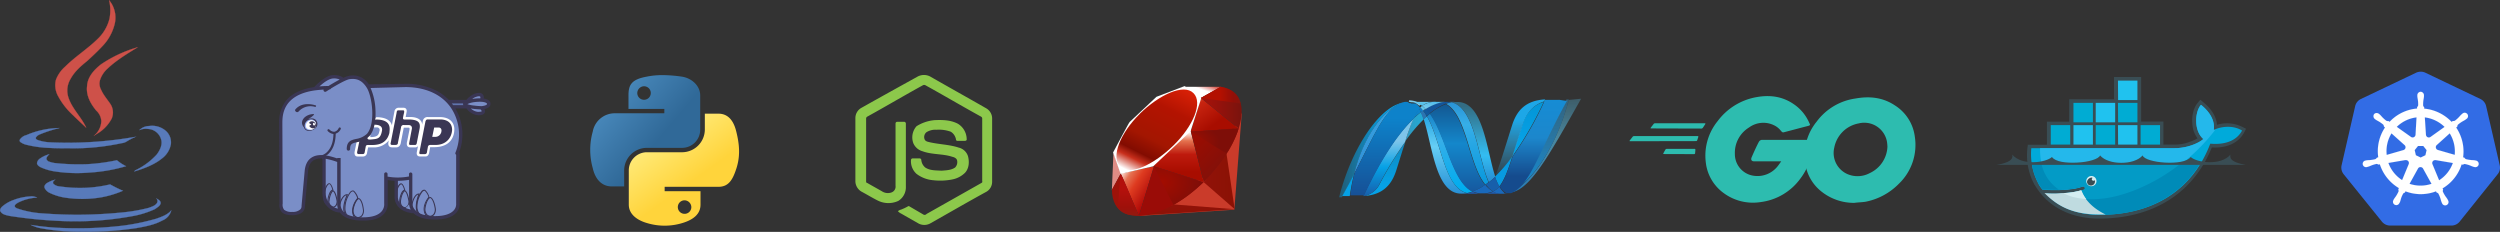 <svg id="Слой_1" data-name="Слой 1" xmlns="http://www.w3.org/2000/svg" xmlns:xlink="http://www.w3.org/1999/xlink" viewBox="0 0 976.11 90.54"><rect x="0" y="0" width="976.11" height="90.54" fill="#333333" stroke="none"/><defs><linearGradient id="Безымянный_градиент" x1="1293.77" y1="2967.97" x2="1330.5" y2="2999.58" gradientTransform="translate(-900.43 -2585.15) scale(0.87 0.88)" gradientUnits="userSpaceOnUse"><stop offset="0" stop-color="#5a9fd4"/><stop offset="1" stop-color="#306998"/></linearGradient><linearGradient id="Безымянный_градиент_2" x1="1344.81" y1="3018.66" x2="1331.69" y2="3000.1" gradientTransform="translate(-900.43 -2585.15) scale(0.87 0.88)" gradientUnits="userSpaceOnUse"><stop offset="0" stop-color="#ffd43b"/><stop offset="1" stop-color="#ffe873"/></linearGradient><linearGradient id="Безымянный_градиент_3" x1="-958.19" y1="354.55" x2="-958.19" y2="354.55" gradientTransform="translate(2947088.39 -1089418.67) scale(3075.2 3072.9)" gradientUnits="userSpaceOnUse"><stop offset="0" stop-color="#fb7655"/><stop offset="0.41" stop-color="#e42b1e"/><stop offset="0.99" stop-color="#900"/><stop offset="1" stop-color="#900"/></linearGradient><linearGradient id="Безымянный_градиент_4" x1="-959.22" y1="354.26" x2="-959.24" y2="354.26" gradientTransform="translate(877109.87 -599998.63) scale(913.89 1693.86)" gradientUnits="userSpaceOnUse"><stop offset="0" stop-color="#871101"/><stop offset="0.99" stop-color="#911209"/><stop offset="1" stop-color="#911209"/></linearGradient><linearGradient id="Безымянный_градиент_5" x1="-958.15" y1="350.56" x2="-958.16" y2="350.53" gradientTransform="translate(2734813.41 -116706.25) scale(2853.76 333.17)" xlink:href="#Безымянный_градиент_4"/><linearGradient id="Безымянный_градиент_6" x1="-956.72" y1="354.01" x2="-956.71" y2="354.02" gradientTransform="translate(946051.4 -520835.33) scale(988.39 1471.43)" gradientUnits="userSpaceOnUse"><stop offset="0" stop-color="#fff"/><stop offset="0.23" stop-color="#e57252"/><stop offset="0.46" stop-color="#de3b20"/><stop offset="0.99" stop-color="#a60003"/><stop offset="1" stop-color="#a60003"/></linearGradient><linearGradient id="Безымянный_градиент_7" x1="-957.99" y1="354.71" x2="-957.99" y2="354.72" gradientTransform="translate(1529406.09 -574162.09) scale(1595.99 1618.82)" gradientUnits="userSpaceOnUse"><stop offset="0" stop-color="#fff"/><stop offset="0.23" stop-color="#e4714e"/><stop offset="0.56" stop-color="#be1a0d"/><stop offset="0.99" stop-color="#a80d00"/><stop offset="1" stop-color="#a80d00"/></linearGradient><linearGradient id="Безымянный_градиент_8" x1="-958.75" y1="355.99" x2="-958.74" y2="356" gradientTransform="translate(1370825.55 -358260.92) scale(1429.32 1006.48)" gradientUnits="userSpaceOnUse"><stop offset="0" stop-color="#fff"/><stop offset="0.18" stop-color="#e46342"/><stop offset="0.4" stop-color="#c82410"/><stop offset="0.99" stop-color="#a80d00"/><stop offset="1" stop-color="#a80d00"/></linearGradient><linearGradient id="Безымянный_градиент_9" x1="-958.63" y1="360.26" x2="-958.62" y2="360.25" gradientTransform="translate(1028488.49 -132631.06) scale(1072.39 368.25)" gradientUnits="userSpaceOnUse"><stop offset="0" stop-color="#fff"/><stop offset="0.54" stop-color="#c81f11"/><stop offset="0.99" stop-color="#bf0905"/><stop offset="1" stop-color="#bf0905"/></linearGradient><linearGradient id="Безымянный_градиент_10" x1="-950.81" y1="354.36" x2="-950.81" y2="354.36" gradientTransform="translate(262336.09 -390028.79) scale(275.45 1100.85)" gradientUnits="userSpaceOnUse"><stop offset="0" stop-color="#fff"/><stop offset="0.31" stop-color="#de4024"/><stop offset="0.99" stop-color="#bf190b"/><stop offset="1" stop-color="#bf190b"/></linearGradient><linearGradient id="Безымянный_градиент_11" x1="-957.8" y1="354.98" x2="-957.79" y2="354.96" gradientTransform="translate(2296056.92 -849512.42) scale(2396.76 2393.35)" gradientUnits="userSpaceOnUse"><stop offset="0" stop-color="#bd0012"/><stop offset="0.07" stop-color="#fff"/><stop offset="0.17" stop-color="#fff"/><stop offset="0.27" stop-color="#c82f1c"/><stop offset="0.33" stop-color="#820c01"/><stop offset="0.46" stop-color="#a31601"/><stop offset="0.72" stop-color="#b31301"/><stop offset="0.99" stop-color="#e82609"/><stop offset="1" stop-color="#e82609"/></linearGradient><linearGradient id="Безымянный_градиент_12" x1="-957.93" y1="354.02" x2="-957.93" y2="354.02" gradientTransform="translate(1845076.07 -522498.48) scale(1925.63 1476.11)" gradientUnits="userSpaceOnUse"><stop offset="0" stop-color="#8c0c01"/><stop offset="0.54" stop-color="#990c00"/><stop offset="0.99" stop-color="#a80d0e"/><stop offset="1" stop-color="#a80d0e"/></linearGradient><linearGradient id="Безымянный_градиент_13" x1="-958.75" y1="354.72" x2="-958.76" y2="354.71" gradientTransform="translate(1366332.64 -567583.78) scale(1424.62 1600.28)" gradientUnits="userSpaceOnUse"><stop offset="0" stop-color="#7e110b"/><stop offset="0.99" stop-color="#9e0c00"/><stop offset="1" stop-color="#9e0c00"/></linearGradient><linearGradient id="Безымянный_градиент_14" x1="-959.01" y1="355.89" x2="-959.02" y2="355.89" gradientTransform="translate(1158770.88 -441062.79) scale(1207.79 1239.44)" gradientUnits="userSpaceOnUse"><stop offset="0" stop-color="#79130d"/><stop offset="0.99" stop-color="#9e120b"/><stop offset="1" stop-color="#9e120b"/></linearGradient><radialGradient id="Безымянный_градиент_15" cx="-958.76" cy="355.49" r="0.01" gradientTransform="translate(1353304.01 -262052.23) scale(1411.03 737.31)" gradientUnits="userSpaceOnUse"><stop offset="0" stop-color="#a80d00"/><stop offset="0.99" stop-color="#7e0e08"/><stop offset="1" stop-color="#7e0e08"/></radialGradient><radialGradient id="Безымянный_градиент_16" cx="-958.01" cy="354.01" r="0.01" gradientTransform="translate(1414952.85 -406822.44) scale(1476.49 1149.38)" gradientUnits="userSpaceOnUse"><stop offset="0" stop-color="#a30c00"/><stop offset="0.99" stop-color="#800e08"/><stop offset="1" stop-color="#800e08"/></radialGradient><linearGradient id="Безымянный_градиент_17" x1="-955.38" y1="353.84" x2="-955.38" y2="353.83" gradientTransform="translate(581511.94 -435007.11) scale(608.21 1229.63)" gradientUnits="userSpaceOnUse"><stop offset="0" stop-color="#8b2114"/><stop offset="0.43" stop-color="#9e100a"/><stop offset="0.99" stop-color="#b3100c"/><stop offset="1" stop-color="#b3100c"/></linearGradient><linearGradient id="Безымянный_градиент_18" x1="-959.03" y1="358.67" x2="-959.02" y2="358.67" gradientTransform="translate(1135491.55 -177274.22) scale(1183.51 494.36)" gradientUnits="userSpaceOnUse"><stop offset="0" stop-color="#b31000"/><stop offset="0.44" stop-color="#910f08"/><stop offset="0.99" stop-color="#791c12"/><stop offset="1" stop-color="#791c12"/></linearGradient><linearGradient id="Безымянный_градиент_19" x1="-511.66" y1="172.72" x2="-511.66" y2="172.68" gradientTransform="matrix(691.2, 0, 0, -1232.65, 354225.52, 212944.04)" gradientUnits="userSpaceOnUse"><stop offset="0" stop-color="#0994dc"/><stop offset="0.35" stop-color="#66cef5"/><stop offset="0.85" stop-color="#127bca"/><stop offset="1" stop-color="#127bca"/></linearGradient><linearGradient id="Безымянный_градиент_20" x1="-511.76" y1="172.72" x2="-511.76" y2="172.69" gradientTransform="matrix(725.46, 0, 0, -1264.05, 371827.49, 218368.81)" gradientUnits="userSpaceOnUse"><stop offset="0" stop-color="#0e76bc"/><stop offset="0.36" stop-color="#36aee8"/><stop offset="0.85" stop-color="#00adef"/><stop offset="1" stop-color="#00adef"/></linearGradient><linearGradient id="Безымянный_градиент_21" x1="-512.3" y1="172.56" x2="-512.3" y2="172.59" gradientTransform="matrix(688.85, 0, 0, -1280.61, 353472.49, 221061.94)" gradientUnits="userSpaceOnUse"><stop offset="0" stop-color="#1c63b7"/><stop offset="0.5" stop-color="#33bdf2"/><stop offset="1" stop-color="#33bdf2" stop-opacity="0.42"/></linearGradient><linearGradient id="Безымянный_градиент_22" x1="-512.17" y1="172.64" x2="-512.17" y2="172.6" gradientTransform="matrix(682.15, 0, 0, -1312.41, 349946.7, 226603.89)" gradientUnits="userSpaceOnUse"><stop offset="0" stop-color="#166ab8"/><stop offset="0.4" stop-color="#36aee8"/><stop offset="0.85" stop-color="#0798dd"/><stop offset="1" stop-color="#0798dd"/></linearGradient><linearGradient id="Безымянный_градиент_23" x1="-511.88" y1="172.74" x2="-511.88" y2="172.7" gradientTransform="matrix(884.32, 0, 0, -1395.52, 453231.75, 241095.25)" gradientUnits="userSpaceOnUse"><stop offset="0" stop-color="#124379"/><stop offset="0.39" stop-color="#1487cb"/><stop offset="0.78" stop-color="#165197"/><stop offset="1" stop-color="#165197"/></linearGradient><linearGradient id="Безымянный_градиент_24" x1="-510.07" y1="170.41" x2="-510.04" y2="170.41" gradientTransform="matrix(294.3, 0, 0, -468.61, 150661.24, 79907.19)" gradientUnits="userSpaceOnUse"><stop offset="0" stop-color="#33bdf2" stop-opacity="0.7"/><stop offset="1" stop-color="#1dacd8"/></linearGradient><linearGradient id="Безымянный_градиент_25" x1="-512.93" y1="172.75" x2="-512.93" y2="172.78" gradientTransform="matrix(1199.43, 0, 0, -1495.5, 615828.56, 258428.16)" gradientUnits="userSpaceOnUse"><stop offset="0" stop-color="#136ab4"/><stop offset="0.6" stop-color="#59caf5" stop-opacity="0.55"/><stop offset="1" stop-color="#59caf5" stop-opacity="0.23"/></linearGradient><linearGradient id="Безымянный_градиент_26" x1="-510.65" y1="172.79" x2="-510.63" y2="172.79" gradientTransform="matrix(1091.51, 0, 0, -1502.8, 557903.18, 259731.36)" gradientUnits="userSpaceOnUse"><stop offset="0" stop-color="#05a1e6" stop-opacity="0.25"/><stop offset="1" stop-color="#05a1e6"/></linearGradient><linearGradient id="Безымянный_градиент_27" x1="-510.25" y1="172.38" x2="-510.25" y2="172.41" gradientTransform="matrix(743.38, 0, 0, -1118.8, 379843.13, 192928.8)" gradientUnits="userSpaceOnUse"><stop offset="0" stop-color="#318ed5"/><stop offset="1" stop-color="#38a7e4"/></linearGradient><linearGradient id="Безымянный_градиент_28" x1="-510.27" y1="172.59" x2="-510.27" y2="172.63" gradientTransform="matrix(691.14, 0, 0, -865.79, 353209.04, 149500.02)" gradientUnits="userSpaceOnUse"><stop offset="0" stop-color="#05a1e6"/><stop offset="1" stop-color="#05a1e6" stop-opacity="0.55"/></linearGradient><linearGradient id="Безымянный_градиент_29" x1="-510.55" y1="172.72" x2="-510.55" y2="172.74" gradientTransform="matrix(795.95, 0, 0, -1228.99, 406914.36, 212348.21)" gradientUnits="userSpaceOnUse"><stop offset="0" stop-color="#1959a6"/><stop offset="0.5" stop-color="#05a1e6"/><stop offset="0.92" stop-color="#7ec5ea"/><stop offset="1" stop-color="#7ec5ea"/></linearGradient><linearGradient id="Безымянный_градиент_30" x1="-510.8" y1="172.78" x2="-510.8" y2="172.8" gradientTransform="matrix(1101.43, 0, 0, -1500.44, 563152.4, 259322.51)" gradientUnits="userSpaceOnUse"><stop offset="0" stop-color="#165096"/><stop offset="1" stop-color="#0d82ca"/></linearGradient><linearGradient id="Безымянный_градиент_31" x1="-514.26" y1="171.88" x2="-514.26" y2="171.9" gradientTransform="matrix(496.59, 0, 0, -867.27, 255975.35, 149122.42)" gradientUnits="userSpaceOnUse"><stop offset="0" stop-color="#05a1e6"/><stop offset="0.87" stop-color="#0495d6"/><stop offset="1" stop-color="#0495d6"/></linearGradient><linearGradient id="Безымянный_градиент_32" x1="-513.27" y1="172.75" x2="-513.27" y2="172.72" gradientTransform="matrix(913.4, 0, 0, -1459.79, 469423.7, 252213.7)" gradientUnits="userSpaceOnUse"><stop offset="0" stop-color="#38a7e4" stop-opacity="0.33"/><stop offset="0.96" stop-color="#0e88d3"/><stop offset="1" stop-color="#0e88d3"/></linearGradient><linearGradient id="Безымянный_градиент_33" x1="-512.93" y1="172.77" x2="-512.93" y2="172.75" gradientTransform="matrix(1065.12, 0, 0, -1486.89, 546935.21, 256929.78)" gradientUnits="userSpaceOnUse"><stop offset="0" stop-color="#168cd4"/><stop offset="0.5" stop-color="#1c87cc"/><stop offset="1" stop-color="#154b8d"/></linearGradient><linearGradient id="Безымянный_градиент_34" x1="-510.93" y1="201.87" x2="-510.91" y2="201.92" gradientTransform="translate(251894.82 -12964.2) scale(491.94 64.41)" gradientUnits="userSpaceOnUse"><stop offset="0" stop-color="#97d6ee"/><stop offset="0.7" stop-color="#55c1ea"/><stop offset="1" stop-color="#55c1ea"/></linearGradient><linearGradient id="Безымянный_градиент_35" x1="-511.28" y1="189.45" x2="-511.26" y2="189.42" gradientTransform="translate(205674.74 -21445.29) scale(401.19 113.42)" gradientUnits="userSpaceOnUse"><stop offset="0" stop-color="#7accec"/><stop offset="1" stop-color="#3fb7ed"/></linearGradient><linearGradient id="Безымянный_градиент_36" x1="-513.13" y1="172.49" x2="-513.13" y2="172.47" gradientTransform="matrix(788.75, 0, 0, -1222.04, 405326.76, 210836.39)" gradientUnits="userSpaceOnUse"><stop offset="0" stop-color="#1da7e7"/><stop offset="1" stop-color="#37abe7" stop-opacity="0"/></linearGradient></defs><title>home-aftersldier-logos</title><path id="path1948" d="M259.06,29.33a30.48,30.48,0,0,0-6.67.62c-5.9,1.09-7,3.26-7,7.29v5.28h14v1.71H240.13a8.72,8.72,0,0,0-8.69,7.14,26.24,26.24,0,0,0,0,14.28c.93,4.19,3.41,7.14,7.45,7.14h4.81V66.42a8.88,8.88,0,0,1,8.69-8.69h14a7.09,7.09,0,0,0,7-7.14V37.24c0-3.72-3.26-6.67-7-7.29A55.45,55.45,0,0,0,259.06,29.33Zm-7.6,4.35a2.64,2.64,0,1,1-2.64,2.64A2.72,2.72,0,0,1,251.46,33.67Z" fill="url(#Безымянный_градиент)"/><path id="path1950" d="M275.2,44.38v6.21a8.91,8.91,0,0,1-8.69,8.85h-14a7.09,7.09,0,0,0-7,7.14V79.92c0,3.72,3.26,6.05,7,7.14a23.76,23.76,0,0,0,14,0c3.57-1.09,7-3.1,7-7.14V74.64h-14V72.94h21c4,0,5.59-2.79,7-7.14s1.4-8.69,0-14.28c-.93-4-2.95-7.14-7-7.14Zm-7.91,33.83a2.72,2.72,0,0,1,2.64,2.64,2.62,2.62,0,0,1-2.64,2.64,2.64,2.64,0,0,1,0-5.28Z" fill="url(#Безымянный_градиент_2)"/><path d="M358.35,29.86a5.26,5.26,0,0,1,4.81,0c7.29,4.19,14.59,8.23,21.88,12.42a4.57,4.57,0,0,1,2.33,3.88V71a4.47,4.47,0,0,1-2.48,4c-7.29,4-14.59,8.23-21.73,12.26a4.83,4.83,0,0,1-4.81-.16l-6.52-3.72a3.73,3.73,0,0,1-1.24-.93,3.12,3.12,0,0,1,1.24-.62,20.2,20.2,0,0,0,2.64-1.24.47.47,0,0,1,.62,0l5.59,3.26a1,1,0,0,0,1.09-.31l21.42-12.1c.31-.16.47-.47.31-.62V46.31a.85.85,0,0,0-.47-.78c-7.29-4-14.43-8.23-21.73-12.26a1,1,0,0,0-.93,0c-7.29,4-14.43,8.23-21.73,12.26a.85.85,0,0,0-.47.78V70.83c0,.31.16.62.47.62,1.86,1.09,3.88,2.17,5.74,3.26a4.21,4.21,0,0,0,3.57.47,2.42,2.42,0,0,0,1.71-2.64V48.17a.67.67,0,0,1,.62-.62h2.79a.71.71,0,0,1,.62.78V72.85a6.24,6.24,0,0,1-2.95,5.59,9.21,9.21,0,0,1-8.07-.16c-2.17-1.09-4.19-2.33-6.21-3.41a4.77,4.77,0,0,1-2.48-4V46a4.57,4.57,0,0,1,2.33-3.88C343.76,37.93,351.05,33.9,358.35,29.86Z" fill="#8cc84b"/><path d="M364.56,46.93c3.1-.16,6.52-.16,9.47,1.4a7.16,7.16,0,0,1,3.41,6.21c0,.31-.47.47-.78.47h-2.79a.57.57,0,0,1-.62-.62,4.48,4.48,0,0,0-2-2.95,13.57,13.57,0,0,0-5.59-.78,6.57,6.57,0,0,0-3.88.93,2.43,2.43,0,0,0-.78,2.79c.31.78,1.09.93,1.71,1.09,3.88.93,7.91.93,11.64,2.17a5,5,0,0,1,3.57,3.26c.62,2.17.47,4.81-1.09,6.52a9.67,9.67,0,0,1-5,2.64,24,24,0,0,1-7.45.31,12.48,12.48,0,0,1-6.52-2.48,6.62,6.62,0,0,1-2.17-5.43.67.67,0,0,1,.62-.62h2.79a.67.67,0,0,1,.62.62,4.27,4.27,0,0,0,1.55,2.95c1.86,1.24,4.19,1.09,6.36,1.24,1.71-.16,3.72-.16,5.28-1.24a3,3,0,0,0,.78-2.79c-.16-.78-1.09-1.24-1.86-1.4-3.72-1.24-7.91-.78-11.64-2.17a5.48,5.48,0,0,1-3.57-3.1,6.55,6.55,0,0,1,1.24-6.67,15.66,15.66,0,0,1,6.67-2.33Z" fill="#8cc84b"/><path d="M473.38,67.11l-29,17.23,37.56-2.48L484.86,44,473.38,67.11Z" fill="url(#Безымянный_градиент_3)"/><path d="M482.07,81.69,478.81,59.5,470,71.14l12.1,10.55Z" fill="url(#Безымянный_градиент_4)"/><path d="M482.07,81.69l-23.59-1.86-13.81,4.35,37.4-2.48Z" fill="url(#Безымянный_градиент_5)"/><path d="M444.67,84.33l5.9-19.4-13,2.79,7.14,16.61Z" fill="url(#Безымянный_градиент_6)"/><path d="M470,71.14l-5.43-21.26L449,64.47l21,6.67Z" fill="url(#Безымянный_градиент_7)"/><path d="M483.62,50.19,468.88,38.24l-4,13.19,18.78-1.24Z" fill="url(#Безымянный_градиент_8)"/><path d="M476.79,33.9l-8.69,4.81-5.43-4.81Z" fill="url(#Безымянный_градиент_9)"/><path d="M434.12,74.25l3.57-6.67-2.95-7.91Z" fill="url(#Безымянный_градиент_10)"/><path d="M434.58,59.5l2.95,8.38,12.73-2.95,14.59-13.66,4.19-13-6.52-4.66-11,4.19c-3.41,3.26-10.24,9.62-10.4,9.78-.31.16-4.5,8.23-6.52,11.95Z" fill="#fff"/><path d="M445,44.45c7.6-7.45,17.23-11.95,21-8.07,3.72,3.72-.16,12.88-7.76,20.33s-17.07,12.1-20.8,8.38c-3.88-3.72,0-13.19,7.6-20.64Z" fill="url(#Безымянный_градиент_11)"/><path d="M444.67,84.33l5.9-19.4L470,71.14c-7.14,6.52-14.9,12.1-25.3,13.19Z" fill="url(#Безымянный_градиент_12)"/><path d="M465,51.43l5,19.71c5.9-6.21,11.17-12.88,13.66-21.11L465,51.43Z" fill="url(#Безымянный_градиент_13)"/><path d="M483.62,50.19c2-6.05,2.48-14.74-7-16.29l-7.76,4.35Z" fill="url(#Безымянный_градиент_14)"/><path d="M434.12,74.09c.31,9.93,7.45,10.09,10.55,10.24l-7.14-16.45Z" fill="#9e1209"/><path d="M465,51.43c4.5,2.79,13.66,8.38,13.81,8.38.31.16,3.88-6.21,4.81-9.62Z" fill="url(#Безымянный_градиент_15)"/><path d="M450.41,64.93,458.17,80a52.26,52.26,0,0,0,11.64-8.85l-19.4-6.21Z" fill="url(#Безымянный_градиент_16)"/><path d="M437.53,67.88l-1.09,13.19c2,2.79,5,3.1,8.07,2.95C442.19,78.44,437.84,67.57,437.53,67.88Z" fill="url(#Безымянный_градиент_17)"/><path d="M468.88,38.24l15.52,2.17c-.78-3.57-3.41-5.74-7.76-6.52l-7.76,4.35Z" fill="url(#Безымянный_градиент_18)"/><path id="outline" d="M836,47.45h8.69v9H849A16.08,16.08,0,0,0,855,55.36,12.69,12.69,0,0,0,858,54a10.19,10.19,0,0,1-2-5.59c-.31-2.79.31-6.21,2.17-8.38l.93-1.09,1.09.93c2.79,2.17,5.12,5.28,5.43,8.85a13.38,13.38,0,0,1,10.09.93l1.24.62-.62,1.24c-2.48,4.81-7.6,6.36-12.73,6.05-7.6,18.78-24.05,27.78-43.92,27.78-10.24,0-19.71-3.88-25.14-13l-.16-.16-.78-1.55a24.33,24.33,0,0,1-2-12.88l.16-1.24h7.45v-9h8.69V38.76H825.4V30.07H836V47.45Z" fill="#394d54"/><g id="body_colors" data-name="body colors"><path d="M864.36,50.71c.62-4.5-2.79-8.07-5-9.78-2.48,2.79-2.79,10.24.93,13.35-2.17,1.86-6.67,3.57-11.17,3.57h-56a24.25,24.25,0,0,0,2.33,13l.62,1.24a15.74,15.74,0,0,0,1.4,2h0c2.33.16,4.5.16,6.36.16h0c3.88-.16,7-.47,9.31-1.4a.74.74,0,0,1,.47,1.4c-.31.16-.62.16-.93.31h0a33.77,33.77,0,0,1-6.36,1.09h-3.72a29.9,29.9,0,0,1-3.72-.16h0c4.66,5.28,11.95,8.38,21.11,8.38,19.4,0,35.69-8.54,43-27.78,5.12.47,10.09-.78,12.42-5.12C871.65,48.69,867,49.47,864.36,50.71Z" fill="#00aada"/><path d="M864.36,50.71c.62-4.5-2.79-8.07-5-9.78-2.48,2.79-2.79,10.24.93,13.35-2.17,1.86-6.67,3.57-11.17,3.57H796.54c-.16,7.29,2.48,12.88,7.29,16.29h0c3.88-.16,7-.47,9.31-1.4a.74.74,0,0,1,.47,1.4c-.31.16-.62.16-.93.31h0a35.59,35.59,0,0,1-6.52,1.09h0c6.52,3.41,16.14,3.41,27-.78,12.26-4.66,23.74-13.66,31.66-23.9C864.51,50.55,864.36,50.71,864.36,50.71Z" fill="#24b8eb"/><path d="M793.28,63.59a21.3,21.3,0,0,0,2.17,7.14l.62,1.24a15.74,15.74,0,0,0,1.4,2c2.33.16,4.5.16,6.36.16,3.88-.16,7-.47,9.31-1.4a.74.74,0,0,1,.47,1.4c-.31.16-.62.16-.93.31h0a35.59,35.59,0,0,1-6.52,1.09h-.31c-1.09,0-2,.16-3.26.16a33.75,33.75,0,0,1-3.88-.16c4.66,5.28,11.95,8.38,21.11,8.38,16.61,0,31-6.36,39.26-20.17l-65.8-.16Z" fill="#008bb8"/><path d="M797,63.59A16.38,16.38,0,0,0,803.83,74c3.88-.16,7-.47,9.31-1.4a.74.74,0,0,1,.47,1.4c-.31.16-.62.16-.93.31h0A35.21,35.21,0,0,1,806,75.38c6.52,3.41,16.14,3.26,27-.93a71.31,71.31,0,0,0,18.78-10.86Z" fill="#039bc6"/></g><g id="Containers"><path d="M807.09,49.47h.62v6.36h-.62Zm-1.09,0h.62v6.36H806Zm-1.09,0h.62v6.36h-.62Zm-1.24,0h.62v6.36h-.62Zm-1.09,0h.62v6.36h-.62Zm-1.09,0h.62v6.36h-.62Zm-.78-.62h7.6v7.6h-7.6v-7.6Z" fill="#00acd3"/><path d="M815.94,40.78h.62v6.36h-.62Zm-1.24,0h.62v6.36h-.62Zm-1.09,0h.62v6.36h-.62Zm-1.24,0H813v6.36h-.62Zm-1.09,0h.62v6.36h-.62Zm-1.09,0h.62v6.36h-.62Zm-.62-.62h7.6v7.6h-7.6Z" fill="#00acd3"/><path d="M815.94,49.47h.62v6.36h-.62Zm-1.24,0h.62v6.36h-.62Zm-1.09,0h.62v6.36h-.62Zm-1.24,0H813v6.36h-.62Zm-1.09,0h.62v6.36h-.62Zm-1.09,0h.62v6.36h-.62Zm-.62-.62h7.6v7.6h-7.6Z" fill="#20c2ef"/><path d="M824.63,49.47h.62v6.36h-.62Zm-1.24,0H824v6.36h-.62Zm-1.09,0h.62v6.36h-.62Zm-1.09,0h.62v6.36h-.62Zm-1.24,0h.62v6.36H820Zm-1.09,0h.62v6.36h-.62Zm-.62-.62h7.6v7.6h-7.6v-7.6Z" fill="#00acd3"/><path d="M824.63,40.78h.62v6.36h-.62Zm-1.24,0H824v6.36h-.62Zm-1.09,0h.62v6.36h-.62Zm-1.09,0h.62v6.36h-.62Zm-1.24,0h.62v6.36H820Zm-1.09,0h.62v6.36h-.62Zm-.62-.62h7.6v7.6h-7.6v-7.6Z" fill="#20c2ef"/><path d="M833.32,49.47h.62v6.36h-.62Zm-1.09,0h.62v6.36h-.62Zm-1.24,0h.62v6.36H831Zm-1.09,0h.62v6.36h-.62Zm-1.09,0h.62v6.36h-.62Zm-1.24,0h.62v6.36h-.62Zm-.62-.62h7.6v7.6H827Z" fill="#20c2ef"/><path d="M833.32,40.78h.62v6.36h-.62Zm-1.09,0h.62v6.36h-.62Zm-1.24,0h.62v6.36H831Zm-1.09,0h.62v6.36h-.62Zm-1.09,0h.62v6.36h-.62Zm-1.24,0h.62v6.36h-.62Zm-.62-.62h7.6v7.6H827Z" fill="#00acd3"/><path d="M833.32,32.09h.62v6.36h-.62Zm-1.09,0h.62v6.36h-.62Zm-1.24,0h.62v6.36H831Zm-1.09,0h.62v6.36h-.62Zm-1.09,0h.62v6.36h-.62Zm-1.24,0h.62v6.36h-.62Zm-.62-.62h7.6v7.6H827Z" fill="#20c2ef"/><path d="M842,49.47h.62v6.36H842Zm-1.09,0h.62v6.36h-.62Zm-1.09,0h.62v6.36h-.62Zm-1.24,0h.62v6.36h-.62Zm-1.09,0h.62v6.36h-.62Zm-1.09,0H837v6.36h-.62Zm-.62-.62h7.6v7.6h-7.6v-7.6Z" fill="#00acd3"/></g><path d="M816.56,68.71a2,2,0,1,1-2,2,2.05,2.05,0,0,1,2-2" fill="#d4edf1"/><path d="M816.56,69.33a.57.57,0,0,1,.47.16c-.16.16-.31.31-.31.47a.67.67,0,0,0,.62.62c.16,0,.47-.16.47-.31,0,.16.16.31.16.62a1.56,1.56,0,0,1-1.55,1.55,1.47,1.47,0,0,1-1.55-1.55,2,2,0,0,1,1.71-1.55" fill="#394d54"/><path d="M779.62,64.37h97.15c-2.17-.47-6.67-1.24-5.9-4-3.88,4.5-13.19,3.1-15.52.93-2.64,3.72-17.85,2.33-18.78-.62-3.26,3.88-13.35,3.88-16.61,0-1.09,2.95-16.29,4.35-18.78.62-2.33,2.17-11.64,3.57-15.52-.93.78,2.79-3.88,3.57-6.05,4" fill="#394d54"/><path d="M822.14,83.76c-5.12-2.48-8.07-5.74-9.62-9.47a27.5,27.5,0,0,1-7,1.09c-1.09,0-2,.16-3.26.16a36.44,36.44,0,0,1-4-.16c4.81,4.81,10.55,8.38,21.42,8.38Z" fill="#bfdbe0"/><path d="M814.54,77.71a12,12,0,0,1-1.86-3.41,27.5,27.5,0,0,1-7,1.09C807.56,76.47,810.19,77.4,814.54,77.71Z" fill="#d4edf1"/><path d="M555.89,46.6c3.41,10.4,4.66,29,14.59,29a11.75,11.75,0,0,0,2.33-.16c-9-2.17-10.09-20.48-15.67-30a4.18,4.18,0,0,0-1.24,1.09" fill="url(#Безымянный_градиент_19)"/><path d="M557.13,45.36c5.59,9.47,6.67,27.93,15.67,30a11.43,11.43,0,0,0,2.17-.62c-8.07-4-10.4-21.88-16.61-30.42-.47.47-.93.78-1.24,1.09" fill="url(#Безымянный_градиент_20)"/><path d="M565,39.78a11.75,11.75,0,0,0-2.33.16,16.26,16.26,0,0,0-6.21,2.64,16.44,16.44,0,0,1,1.55,1.86,25.28,25.28,0,0,1,6.21-3.88,12.93,12.93,0,0,1,2.33-.62,4.32,4.32,0,0,0-1.55-.16" fill="#14559a"/><path d="M581.34,71.12A16.61,16.61,0,0,0,583.82,69c-3.41-10.4-4.66-29.18-14.74-29.18a10.25,10.25,0,0,0-2.17.16c9.16,2.33,10.24,22.19,14.43,31.19" fill="url(#Безымянный_градиент_21)"/><path d="M566.91,39.93a7,7,0,0,0-1.71-.16h3.88a9.54,9.54,0,0,0-2.17.16" fill="#3092c4"/><path d="M581,73.3a4.18,4.18,0,0,1-1.09-1.24,17.25,17.25,0,0,1-5,2.64,8.75,8.75,0,0,0,1.86.62,5.28,5.28,0,0,0,1.55.16,10.46,10.46,0,0,0,4.66-.78,5.91,5.91,0,0,1-2-1.4" fill="#1969bc"/><path d="M564.58,40.55c8.23,4.35,8.85,23.74,15.36,31.5a8.61,8.61,0,0,0,1.24-.93c-4-9-5.28-29-14.43-31.19a15.92,15.92,0,0,0-2.17.62" fill="url(#Безымянный_градиент_22)"/><path d="M558.22,44.43c6.21,8.54,8.54,26.38,16.61,30.42a21.87,21.87,0,0,0,5-2.64c-6.52-7.91-7.29-27.31-15.36-31.5a20.57,20.57,0,0,0-6.21,3.72" fill="url(#Безымянный_градиент_23)"/><path d="M551.85,46.29c-.93,2.17-2,5.12-3.26,9a61.39,61.39,0,0,1,7.29-8.69,11.65,11.65,0,0,0-1.09-2.79c-1.09.78-2,1.71-2.95,2.48" fill="url(#Безымянный_градиент_24)"/><path d="M555.58,43.19c-.31.16-.62.47-.93.62a26.5,26.5,0,0,1,1.09,2.79A9.36,9.36,0,0,0,557,45.36a6.51,6.51,0,0,0-1.4-2.17" fill="#2b74b1"/><path d="M556.66,42.57a6.75,6.75,0,0,1-1.09.62,26.33,26.33,0,0,1,1.55,2.17c.31-.31.78-.62,1.09-.93a6.21,6.21,0,0,0-1.55-1.86" fill="#125a9e"/><path d="M612.53,39c-4.66,17.85-14.28,32.28-22.35,35.85h0c-.16,0-.31.16-.47.16H588a2.64,2.64,0,0,0,1.09.16c7.76,0,15.36-13.81,28.24-36.62l-4.81.47Z" fill="url(#Безымянный_градиент_25)"/><path d="M546.89,40.4h.31c.16,0,.16,0,.31-.16h.31a.57.57,0,0,0,.47-.16h.47c-8.69,0-20.64,16.14-25.92,36.94h1.09c1.71-3.1,3.26-5.9,4.66-8.69,3.88-15.21,11.48-25.3,18.31-27.93" fill="url(#Безымянный_градиент_26)"/><path d="M551.85,46.29a22.69,22.69,0,0,1,2.95-2.48,6.29,6.29,0,0,0-.78-1.4,18.17,18.17,0,0,0-2.17,3.88" fill="#0d82ca"/><path d="M552.47,40.55A6.21,6.21,0,0,1,554,42.41l.47-.47a7.89,7.89,0,0,0-2-1.4h0" fill="#0d82ca"/><path d="M528.73,67.87C536.64,52.66,540.37,43,547,40.4c-7,2.64-14.59,12.73-18.31,27.47" fill="url(#Безымянный_градиент_27)"/><path d="M554.49,41.95l-.47.47c.31.47.47.93.78,1.4.31-.16.62-.47.93-.62l-1.24-1.24" fill="#127bca"/><path d="M532.3,76.56h-.62c7.91-.16,11.64-4.19,13.5-10.09,1.4-4.35,2.48-8.07,3.57-11.17A155.91,155.91,0,0,0,538.66,71.9a8.56,8.56,0,0,1-6.36,4.66" fill="url(#Безымянный_градиент_28)"/><path d="M532.3,76.56a8.23,8.23,0,0,0,6.21-4.5,141.69,141.69,0,0,1,10.09-16.61,78.82,78.82,0,0,1,3.26-9c-6.67,6.21-13.35,16.76-19.55,30.11" fill="url(#Безымянный_градиент_29)"/><path d="M528.73,67.87c-1.4,2.79-2.95,5.59-4.66,8.69H527a85.9,85.9,0,0,1,1.71-8.69" fill="#05a1e6"/><path d="M549.53,39.78h-.93a.57.57,0,0,0-.47.16h-.31c-.16,0-.16,0-.31.16h-.31c-6.67,2.64-10.4,12.26-18.31,27.47a78.24,78.24,0,0,0-1.71,8.69h5.43c6.21-13.19,12.88-23.74,19.55-30.11a17.23,17.23,0,0,1,2.17-3.88,6.21,6.21,0,0,0-1.55-1.86h-1.55a.57.57,0,0,1-.47-.16h-.47c-.62-.47-.78-.47-.78-.47" fill="url(#Безымянный_градиент_30)"/><path d="M594.38,48.78c-1.55,4.81-2.79,8.85-3.88,12.26a137.89,137.89,0,0,0,12.26-21.26c-4.5,1.4-7,4.66-8.38,9" fill="url(#Безымянный_градиент_31)"/><path d="M590.81,74.38c-.16.16-.47.16-.62.31,8.07-3.57,17.85-18,22.35-35.85h-.93c-10.71,19.09-14.12,31.81-20.8,35.54" fill="url(#Безымянный_градиент_32)"/><path d="M585.37,72.83c1.71-2.17,3.26-5.74,5.12-11.79A59.84,59.84,0,0,1,583.67,69h0a31.79,31.79,0,0,0,1.71,3.88" fill="#079ae1"/><path d="M585.37,72.83a7,7,0,0,1-2,1.71c-.16.16-.31.16-.47.31a6.65,6.65,0,0,0,2.48.78h1.86c.16,0,.31,0,.31-.16a10.67,10.67,0,0,1-2.17-2.64" fill="#1969bc"/><path d="M570.48,75.63a11.75,11.75,0,0,0,2.33-.16,11.43,11.43,0,0,0,2.17-.62,8.75,8.75,0,0,0,1.86.62,5.28,5.28,0,0,0,1.55.16Z" fill="#1e5cb3"/><path d="M578.39,75.63a10.46,10.46,0,0,0,4.66-.78,6.65,6.65,0,0,0,2.48.78h-7.14Z" fill="#1e5cb3"/><path d="M586.31,75.63h1.09c.16,0,.31,0,.31-.16a2.64,2.64,0,0,0,1.09.16Z" fill="#1d60b5"/><path d="M583.82,69h0a31.07,31.07,0,0,1-2.48,2.17,8.61,8.61,0,0,0-1.24.93c.31.47.78.78,1.09,1.24a7.29,7.29,0,0,0,1.86,1.4c.16-.16.31-.16.47-.31a7,7,0,0,0,2-1.71A10.38,10.38,0,0,1,583.82,69" fill="#175fab"/><path d="M608.65,39h-5.43c-.16.31-.31.47-.31.78A126.3,126.3,0,0,1,590.65,61c-2,6.05-3.41,9.62-5.12,11.79a7.12,7.12,0,0,0,2.64,2.64h1.71c.16,0,.31-.16.47-.16h0c.16-.16.47-.16.62-.31,6.83-3.72,10.24-16.45,20.8-35.54l-3.1-.47Z" fill="url(#Безымянный_градиент_33)"/><path d="M549.84,39.78h.47a.57.57,0,0,1,.47.16h1.4a9.33,9.33,0,0,1,2,1.4,1.55,1.55,0,0,1,.78-.62,8.47,8.47,0,0,0-4.81-1.55c0,.62-.16.62-.31.62" fill="#7dcbec"/><path d="M554.49,41.95a4.18,4.18,0,0,1,1.09,1.24,2.5,2.5,0,0,1,1.09-.62c-.47-.47-.93-.78-1.4-1.24-.31.16-.47.47-.78.62" fill="#5ec5ed"/><path d="M549.84,39.78h.62a8.47,8.47,0,0,1,4.81,1.55c1.55-1.24,3.26-1.55,5.74-1.55H549.84" fill="url(#Безымянный_градиент_34)"/><path d="M561,39.78a9,9,0,0,0-5.74,1.55,10,10,0,0,1,1.4,1.24,21.35,21.35,0,0,1,6.21-2.64,11.75,11.75,0,0,1,2.33-.16Z" fill="url(#Безымянный_градиент_35)"/><path d="M590.65,61c1.09-3.26,2.33-7.29,3.88-12.26,1.4-4.35,3.72-7.6,8.38-9.16.16-.31.31-.47.31-.78-7.45.47-10.86,4.19-12.73,9.78-3.1,9.78-5,16.14-6.67,20.17A59.09,59.09,0,0,0,590.65,61" fill="url(#Безымянный_градиент_36)"/><path d="M42.67.17A10.58,10.58,0,0,1,44.85,9,18.9,18.9,0,0,1,40,18c-1.86,2-3.88,3.88-5.9,5.74-2.48,2-5,4.19-6.52,7a8.79,8.79,0,0,0-.78,7.6c1.55,4.35,5,7.45,6.83,11.48-2-1.86-4-3.72-6.05-5.74a27.91,27.91,0,0,1-5.12-7,8.7,8.7,0,0,1-.62-5.9,12.8,12.8,0,0,1,3.57-5.12c4-4,8.85-7,12.88-11a16.27,16.27,0,0,0,4.5-7.91,17.5,17.5,0,0,0-.16-7Z" fill="#ce5149" stroke="#ce5149" stroke-miterlimit="10" stroke-width="0.09"/><path d="M39.42,25.15a49.92,49.92,0,0,1,14.28-6.67c-4,2.48-8.23,5-11.64,8.23a10.34,10.34,0,0,0-2.95,4.35,4.86,4.86,0,0,0,.31,3.88c.93,2.17,2.48,3.88,3.72,5.74a6,6,0,0,1,.47,5.59,14.76,14.76,0,0,1-5.9,6.05c-.31.16-.62.47-.93.62a7.82,7.82,0,0,0,2.79-5.59,6,6,0,0,0-2-4.19c-2.17-2.64-4-5.9-3.57-9.47.16-3.57,2.64-6.36,5.43-8.54Z" fill="#ce5149" stroke="#ce5149" stroke-miterlimit="10" stroke-width="0.09"/><path d="M54.47,50.76a5.42,5.42,0,0,1,3.72-1.55,8.18,8.18,0,0,1,6.52,1.86,6,6,0,0,1,2,5.28,9,9,0,0,1-3.57,5.59c-3.1,2.48-7,3.88-10.71,5a1.55,1.55,0,0,1,.78-.62,27.06,27.06,0,0,0,7.91-5.9c1.24-1.55,2.33-3.72,1.86-5.74a5.63,5.63,0,0,0-5.28-4.35,6,6,0,0,0-3.26.47Z" fill="#587aba" stroke="#587aba" stroke-miterlimit="10" stroke-width="0.09"/><path d="M10.24,52.78A33.72,33.72,0,0,1,23.12,50a54.55,54.55,0,0,0-7.6,2.48A3.1,3.1,0,0,0,14,53.71c-.16.47.31.78.62.93a16.54,16.54,0,0,0,4.81.93,153.79,153.79,0,0,0,16.92-.16,151.47,151.47,0,0,0,16.61-2,25.84,25.84,0,0,0-3.57,1.86,4.41,4.41,0,0,1-1.86.62A90.85,90.85,0,0,1,27,57.9c-2.64,0-5.28,0-7.91-.16a43.38,43.38,0,0,1-8.85-1.24,6.41,6.41,0,0,1-2.33-1.09.75.75,0,0,1,0-1.09,4.16,4.16,0,0,1,2.33-1.55Z" fill="#587aba" stroke="#587aba" stroke-miterlimit="10" stroke-width="0.09"/><path d="M15.36,62.09a11.24,11.24,0,0,1,3.88-1.86c-.47.47-1.09,1.09-1.09,1.71,0,.47.31.78.78,1.09a12.93,12.93,0,0,0,2.33.62A87.25,87.25,0,0,0,34,64.11a74.81,74.81,0,0,0,11.64-1.55,17.62,17.62,0,0,0,3.57,2.33,64,64,0,0,1-14.28,2.48,57.53,57.53,0,0,1-13.66-.47A20.65,20.65,0,0,1,16,65.35c-.62-.31-1.4-.78-1.55-1.55a2.37,2.37,0,0,1,.93-1.71Z" fill="#587aba" stroke="#587aba" stroke-miterlimit="10" stroke-width="0.09"/><path d="M18,71.71a10.42,10.42,0,0,1,3.57-1.55c-.47.31-1.09.78-.78,1.55a4,4,0,0,0,2.64,1.09,53.92,53.92,0,0,0,11.17.47A52,52,0,0,0,43,72a49.39,49.39,0,0,0,5,2.48A38.62,38.62,0,0,1,39.73,77a44.08,44.08,0,0,1-14.28.16,21,21,0,0,1-6.05-1.86,4,4,0,0,1-1.86-1.71c-.47-.78,0-1.4.47-1.86Z" fill="#587aba" stroke="#587aba" stroke-miterlimit="10" stroke-width="0.09"/><path d="M5.74,77.92a22.06,22.06,0,0,1,6.21-1.24,4.47,4.47,0,0,1,2.48.47,18.43,18.43,0,0,0-7.45,2c-.47.31-1.09.62-1.24,1.24,0,.62.78.93,1.24,1.09a37.36,37.36,0,0,0,9.93,1.86,175.52,175.52,0,0,0,30-.31A67.18,67.18,0,0,0,58,81.18c1.24-.47,2.48-.78,3.26-1.86A1.44,1.44,0,0,0,61,77.45c.78.47,1.86.93,1.71,2-.31,1.09-1.4,1.55-2.17,2.17a35.69,35.69,0,0,1-9,2.79A123.85,123.85,0,0,1,24.21,86.3a179.51,179.51,0,0,1-20.48-2C2.48,84,1.08,83.82.31,82.73c-.62-.62,0-1.55.47-2a13.22,13.22,0,0,1,5-2.79Z" fill="#587aba" stroke="#587aba" stroke-miterlimit="10" stroke-width="0.09"/><path d="M60.68,85.52c2.17-.78,4.66-1.55,6.21-3.41a5.81,5.81,0,0,1-3.57,4c-3.1,1.71-6.67,2.33-10.09,2.95a134.06,134.06,0,0,1-22.35,1.4,82.76,82.76,0,0,1-15.21-1.4,13.9,13.9,0,0,1-3.57-1.24,99.24,99.24,0,0,0,13.5,1.24,150.82,150.82,0,0,0,22.19-.93,86.07,86.07,0,0,0,12.88-2.64Z" fill="#587aba" stroke="#587aba" stroke-miterlimit="10" stroke-width="0.09"/><path d="M126.56,65.24l-.35,8.34.44,3.31,1.18,3,2.62,2,1.83.28.68.77,1.49,1.12,3.18,1.15,4.51.5,4.13-.78,3.06-1.8,1.36-2.66.15-10.87,1.89.29,1.86.1v3.35l.18,4.32.43,2.1,2.34,2,2.39.59,1.51.44,1.63.92,1.75.54,2.47.67,2.82.27,3.14-.48,2.86-.66,1.6-1.31,1-1.64V59.62l.25-1.36.48-1.73.29-2.49v-3l-.44-3.74-.87-1.94L177,42.55l-1.36-2.19-2-1.79L171,36.48s-4.36-1.79-4.51-1.75-2.89-.87-2.89-.87l-5-.44-6.89,0h-8.15l-1.41-1.36L141,30.86l-2.33-.63h-2.28L133.9,31l-.83-.53-1.54-.24h-2.23l-2.73,1.12-2.22,1.84L123,34.74l-3,.53-3.06,1L114,38l-2.57,2.58-1.6,4.3L109.5,55.6V76.2l.34,5.13L111,83.14l2.33.25,3-.25,1.56-1.24.42-1.33.59-9.31.91-2.62.1-1.84.19-1.65.56-1.41,1.08-1.31,1.66-1,1.64-.33.94.31Z" fill="#7a8ec7"/><polygon points="188.47 42.1 188.47 43.82 187.51 44.59 185.75 44.17 184.48 43.8 183.34 42.88 183.34 42.35 183.25 41.94 184.52 41.94 186.87 42.1 188.47 42.1" fill="#7a8ec7"/><polygon points="186.74 39.3 182.57 39.98 182.04 40.69 182.7 41.23 185.86 41.94 189.18 41.94 190.03 41.47 190.6 40.62 190.34 39.72 189.42 39.48 188.15 39.21 186.74 39.3" fill="#7a8ec7"/><polygon points="187.27 37.06 184.39 38.12 184.24 38.93 185.97 38.93 187.55 38.93 188.15 38.64 188.01 37.79 187.27 37.06" fill="#7a8ec7"/><path d="M128.55,80.33l-.39,0c-.08,0-2-.29-2-3.69v0c.37-3,1.37-5.1,2.39-5.1.85,0,1.46,2,1.62,2.64l.06.21-.21.06c-.4.1-.78.52-1.1,1.2a7.13,7.13,0,0,0-.58,4.39Zm-1.9-3.72c0,2.11.73,2.85,1.21,3.11a8.4,8.4,0,0,1,.71-4.33A2.64,2.64,0,0,1,129.75,74c-.31-1.06-.82-2.12-1.15-2.12C128,71.91,127,73.54,126.65,76.61Z" fill="#3a3654"/><path d="M130,81.11h0a1.7,1.7,0,0,1-1.12-.52,2.88,2.88,0,0,1-.67-2.14v0c.28-2.55,1.23-4.11,1.79-4.11.27,0,1.22.3,1.86,4.21v0C131.8,81.08,130.09,81.11,130,81.11Zm-1.36-2.64a2.47,2.47,0,0,0,.54,1.81,1.25,1.25,0,0,0,.82.39v0c.06,0,1.35,0,1.42-2.08-.51-3.12-1.23-3.8-1.42-3.82S128.92,76.1,128.66,78.47Z" fill="#3a3654"/><path d="M135.38,84.06l-.5-.05a3.09,3.09,0,0,1-1.93-1.07,3.59,3.59,0,0,1-.64-2.74v0c.73-3,2.09-4.37,3.11-4.37l.25,0,.26.06-.11.24c-1.51,3.4-1.78,6.14-.74,7.52Zm-2.64-3.8a3.16,3.16,0,0,0,.55,2.4,2.56,2.56,0,0,0,1.14.79c-1-2,0-5.22.85-7.19C134.65,76.37,133.46,77.31,132.74,80.26Z" fill="#3a3654"/><path d="M137.62,85.46c-.94,0-2.6-.43-3.15-3.35v0A10.58,10.58,0,0,1,136.63,75a1.65,1.65,0,0,1,1.13-.64.84.84,0,0,1,.65.31,6.15,6.15,0,0,1,1.38,2.29c0,.14.1.27.15.41l.06.13-.1.11c-.95,1-3.19,4.52-1.15,7.39l.16.23-.26.1A3,3,0,0,1,137.62,85.46ZM134.89,82c.48,2.46,1.74,3,2.72,3a2.83,2.83,0,0,0,.6-.07c-1.85-3,.23-6.42,1.26-7.59l-.11-.3a5.74,5.74,0,0,0-1.3-2.15.41.41,0,0,0-.32-.16,1.29,1.29,0,0,0-.81.5A10.26,10.26,0,0,0,134.89,82Z" fill="#3a3654"/><path d="M139.77,85.2h0a2.4,2.4,0,0,1-1.51-.86,3.53,3.53,0,0,1-.59-2.7v0c.66-3.23,1.9-4.27,2.39-4.27h0c.54,0,1.59,1,2,4.37a3.4,3.4,0,0,1-.65,2.66,2.51,2.51,0,0,1-1.67.83Zm-1.68-3.51a3.12,3.12,0,0,0,.49,2.36,2,2,0,0,0,1.21.71,2.1,2.1,0,0,0,1.34-.68,3,3,0,0,0,.54-2.32c-.43-3.27-1.39-4-1.62-4S138.73,78.58,138.09,81.7Z" fill="#3a3654"/><path d="M156.6,80.38l-.39,0c-.08,0-2-.29-2-3.7v0c.37-3,1.38-5.1,2.39-5.1.85,0,1.46,2,1.62,2.64l.06.21-.21.06c-.4.1-.78.52-1.11,1.2a7.16,7.16,0,0,0-.58,4.4Zm-1.91-3.73c0,2.11.73,2.85,1.21,3.11a8.4,8.4,0,0,1,.71-4.33,2.65,2.65,0,0,1,1.18-1.37C157.49,73,157,72,156.66,72,156.08,72,155.08,73.59,154.7,76.66Z" fill="#3a3654"/><path d="M158,81.32h0a1.76,1.76,0,0,1-1.16-.53,3,3,0,0,1-.69-2.21v0c.28-2.6,1.29-4.26,1.85-4.26.28,0,1.26.32,1.92,4.37v0C159.82,81.29,158,81.32,158,81.32Zm-1.42-2.73a2.57,2.57,0,0,0,.56,1.88,1.31,1.31,0,0,0,.86.41v0c.06,0,1.41,0,1.49-2.17-.6-3.65-1.41-4-1.48-4C157.72,74.83,156.83,76.11,156.56,78.59Z" fill="#3a3654"/><path d="M157.92,81.33a3.18,3.18,0,0,0,2-2.26,5,5,0,0,0,.68,2.82A9.55,9.55,0,0,1,157.92,81.33Z" fill="#7a8ec7"/><path d="M163.91,83.77l-.5,0a3.09,3.09,0,0,1-2-.95,3.6,3.6,0,0,1-.82-2.7v0c.56-3.16,1.86-4.57,2.9-4.57l.18,0,.26,0-.09.25c-1.3,3.49-1.39,6.26-.26,7.58ZM161,80.14a3.17,3.17,0,0,0,.7,2.36,2.57,2.57,0,0,0,1.2.72c-1.16-2-.32-5.23.39-7.25C162.61,76.14,161.53,77.31,161,80.14Z" fill="#3a3654"/><path d="M165.53,84.56c-.89,0-2.46-.41-3-3.17v0a10,10,0,0,1,2-6.72,1.56,1.56,0,0,1,1.07-.61.81.81,0,0,1,.62.3,5.78,5.78,0,0,1,1.3,2.16c0,.13.09.26.15.38l.06.13-.1.11c-.89.95-3,4.25-1.08,6.95l.16.23-.26.1A2.94,2.94,0,0,1,165.53,84.56ZM163,81.33c.45,2.31,1.63,2.8,2.55,2.8a2.75,2.75,0,0,0,.55-.06c-1.73-2.79.22-6,1.19-7.14l-.1-.28a5.41,5.41,0,0,0-1.22-2,.37.37,0,0,0-.29-.15,1.21,1.21,0,0,0-.75.47A9.63,9.63,0,0,0,163,81.33Z" fill="#3a3654"/><path d="M167.94,84.72h0a2.39,2.39,0,0,1-1.54-.8,3.52,3.52,0,0,1-.69-2.66v0c.54-3.25,1.76-4.34,2.23-4.34s1.62.9,2.19,4.27a3.39,3.39,0,0,1-.55,2.67,2.5,2.5,0,0,1-1.63.89Zm-1.8-3.43a3.1,3.1,0,0,0,.58,2.33,2,2,0,0,0,1.22.65,2.09,2.09,0,0,0,1.31-.73,3,3,0,0,0,.45-2.32c-.55-3.23-1.52-3.9-1.75-3.9S166.66,78.17,166.14,81.29Z" fill="#3a3654"/><path d="M125.89,61.44a.44.44,0,0,1-.12-.86,5.29,5.29,0,0,0,2.2-1.52c1.45-1.59,2.22-4,2.22-7a.44.44,0,1,1,.88,0c0,4.1-1.35,6.43-2.49,7.65A6,6,0,0,1,126,61.43Z" fill="#3a3654"/><path d="M130.38,52.34a3.7,3.7,0,0,1-2.44-1.2.44.44,0,0,1,.65-.59,2.73,2.73,0,0,0,1.94.9A2.44,2.44,0,0,0,132.25,50a.44.44,0,1,1,.76.44,3.24,3.24,0,0,1-2.39,1.85Z" fill="#3a3654"/><path d="M122.88,41.7a.35.35,0,0,0,.5-.19c.2-.37-.36-.43-.36-.43s-4.88-1.69-7.7,1.64c-.39.62.42,1,.42,1s.46.32,1-.35A6.22,6.22,0,0,1,122.88,41.7Z" fill="#3a3654"/><path d="M120.25,46.55s2.81-1.27,3.61,1.26c.83,2.79-4.39,4.75-5.2,1.9-2.1-2.28.5-5.24,3.92-5.18C122.86,45.1,120.25,46.55,120.25,46.55Z" fill="#3a3654"/><path d="M123.39,48.77c0,1-.81,1.77-2,2s-2.44-.21-2.44-1.67a2.57,2.57,0,0,1,2.44-2.5A1.89,1.89,0,0,1,123.39,48.77Z" fill="#92a9ed"/><path d="M123.39,48.77a1.94,1.94,0,0,1-2,1.84c-1.12,0-2-.5-2-1.51a2.23,2.23,0,0,1,2-2.17C122.48,46.93,123.39,47.38,123.39,48.77Z" fill="#fcfcfc"/><path d="M123.36,49.07s-.17-1.73-1.5-1.73c-1.06,0-1.17.72-1.17.72l.88.53-.82.55a1.63,1.63,0,0,0,2.15.83A1.82,1.82,0,0,0,123.36,49.07Z" fill="#3a3654"/><ellipse cx="122.58" cy="48.49" rx="0.39" ry="0.53" transform="translate(-9.01 40.73) rotate(-18.21)" fill="#fcfcfc"/><path d="M139.25,55.36l-.78,3.82s-.42,1.93,1.16,1.93h2.14a1.58,1.58,0,0,0,1.55-1.49l.4-2.06h2a7.53,7.53,0,0,0,6.13-2.77c-.56,1.62-.13,2.75,1.19,2.75h1.74s1.54.1,1.77-2.08l1.1-5.62h1.92s.44,0,.34.65l-1,4.94s-.56,2.11,1.27,2.11h1.92A1.15,1.15,0,0,0,163.2,57l-.43,2.28s-.5,1.81,1.23,1.81h2.07s1.27.23,1.55-1.72l.33-1.9h1.5c6.63,0,7.95-4.34,7.95-7,0,0,.32-4.77-5.82-4.77h-4.49a1.82,1.82,0,0,0-2,1.57l-.26,1.4s.2-3-4.84-3h-1.6l.34-1.81s.51-1.8-1.29-1.8h-1.8A1.66,1.66,0,0,0,154,43.56c-.31,1.54-1,5.39-1,5.39s-.29-3.2-6.07-3.2a3.6,3.6,0,0,0-.92,4l1.11,0a1,1,0,0,1,1.05,1.35c-.34,1.39-.45,2.43-3.58,2.43v-.86S139.62,54.36,139.25,55.36Z" fill="#fff"/><path d="M140,60.15h1.66s.58.08.72-.67.43-2.29.43-2.29,0-.59.91-.59c2.15,0,7,.58,8.32-4.71,0-1.2,1.3-5.24-5.38-5.23a1.68,1.68,0,0,0-.51,2.06s3.44-.29,3,2.28-1.32,3.16-3.15,3.35-2.79.42-2.49-1a11.42,11.42,0,0,0-3.12,1.39L139.52,59S139.13,60.15,140,60.15Z" fill="#3a3654"/><path d="M154.86,44s0-.93.63-.93h2s.52,0,.25,1.07-.37,1.75-.37,1.75-.22.78.56.78h2.36c2.55.19,4.08.87,3.53,3.65l-1.1,5.6s-.07.68-.69.68H160.2a.44.44,0,0,1-.46-.56c.09-.58,1-5.38,1-5.38s.61-1.84-1.3-1.84h-1.68a1,1,0,0,0-1.19,1l-1.21,5.94s.08.82-.93.82H153s-.71,0-.45-.83Z" fill="#3a3654"/><path d="M167,46.65s-.66-.15-.9.82l-2.32,11.85s-.26.85.36.85h1.83a.77.77,0,0,0,.72-.7c.11-.69.38-2.1.38-2.1s0-.78,1-.78h1.83c4,.07,6.38-2.48,6.62-5.82,0-3.56-2.94-4.13-4.59-4.13Z" fill="#3a3654"/><path d="M169.52,49.79l-.75,3.65h1c2.79.16,3.53-3.82,1.38-3.65Z" fill="#fff"/><path d="M191.51,40.54c0-1.42-1.61-1.9-2.66-2.07a2,2,0,0,0-.18-1.37,1.8,1.8,0,0,0-1.54-.85h-.05c-2.4,0-4.38,2-5,2.78h-6.81A19.07,19.07,0,0,0,170,35.2a26,26,0,0,0-11.66-2.48h0L144,32.94a7.23,7.23,0,0,0-7.47-3.38,9.38,9.38,0,0,0-2.49.85c-.51-.49-1.59-1.1-3.8-1.1-3.06,0-6.72,3.79-7.53,4.68-5.12.76-8.84,2.57-11.11,5.42a13.68,13.68,0,0,0-2.61,8.7c0,.33,0,.62,0,.81,0,0,0,0,0,.07,0,.28.12,28.47.12,30.17,0,.11,0,.22,0,.33A4.3,4.3,0,0,0,110,82.8c.81.82,2.15,1.22,4.08,1.22s3.39-.49,4.23-1.44a3.09,3.09,0,0,0,.76-2.17l1.19-13.36c.18-2.15.9-3.64,2.14-4.43a5.91,5.91,0,0,1,3.5-.73V75.22a8.3,8.3,0,0,0,.7,3.59A7.28,7.28,0,0,0,132.72,83a5.57,5.57,0,0,0,.53.62c1.65,1.67,4.53,2.52,8.56,2.52s6.65-.93,8.23-2.78a5.59,5.59,0,0,0,1.33-4.15V70.3a17.62,17.62,0,0,0,2.68.3V77a5.88,5.88,0,0,0,.92,3c.85,1.35,2.68,3,6.55,3.29,1.73,1.61,4.52,2.43,8.3,2.43,4,0,6.81-.91,8.38-2.72a4.93,4.93,0,0,0,1.24-3.59V59.83a.65.65,0,0,0-.13-.39,20.09,20.09,0,0,0-1.52-17.1h4.35A6.16,6.16,0,0,0,186.77,45h0c.52,0,2.1,0,2.52-1.05a1.6,1.6,0,0,0-.15-1.34C190.21,42.36,191.51,41.82,191.51,40.54Zm-4-2.78a1,1,0,0,1,0,.63,17.77,17.77,0,0,0-3.15.26A4.66,4.66,0,0,1,187,37.58C187.2,37.59,187.45,37.63,187.52,37.76Zm-57.34-7.14a5.48,5.48,0,0,1,2.47.44c-1.57.81-3.21,1.79-4.4,2.52q-1.84,0-3.51.16C126.24,32.34,128.48,30.63,130.19,30.63Zm-3,44.66s0,0,0,0V62a25.2,25.2,0,0,1,4.48,1.24c0,4.16,0,15.22,0,16,0,0,0,.07,0,.11a6.39,6.39,0,0,0,.28,2.11A6,6,0,0,1,127.2,75.29ZM155.36,77V70.61a29.76,29.76,0,0,0,4.36-.39v9.19a4.93,4.93,0,0,0,.64,2.39C155.35,80.9,155.36,77.14,155.36,77Zm22.47-17.39a.66.66,0,0,0,.27.81v19a.55.55,0,0,0,0,.09,3.56,3.56,0,0,1-.94,2.63c-1.29,1.46-3.84,2.24-7.36,2.24s-6.17-.79-7.6-2.27A3.89,3.89,0,0,1,161,79.46V68a.66.66,0,0,0-1.32,0v.89a22.48,22.48,0,0,1-8.36.06v-1a.66.66,0,0,0-1.32,0V79.28a.74.74,0,0,0,0,.1,4.25,4.25,0,0,1-1,3.15c-1.32,1.54-3.75,2.32-7.23,2.32-3.66,0-6.23-.72-7.62-2.13A4.3,4.3,0,0,1,133,79.45s0-.09,0-.13c0-1,0-17.62,0-17.62h-1.32v.17c-2.67-.94-7.08-2.24-10-.36-1.61,1-2.53,2.86-2.74,5.43l-1.2,13.41a.49.49,0,0,0,0,.14,1.72,1.72,0,0,1-.45,1.24,4.32,4.32,0,0,1-3.22,1,4.47,4.47,0,0,1-3.14-.83,3.19,3.19,0,0,1-.56-2.38c0-.12,0-.23,0-.35,0-1.68-.11-29-.12-30.15,0-.23,0-.52,0-.88,0-3.2.13-11.08,12.78-12.86h.07c1-.14,2.08-.24,3.25-.3a.66.66,0,0,0,1,.76l1.29-.82h0a.66.66,0,0,0,.6-.39c2.48-1.5,6-3.49,7.36-3.64,2.17-.24,4.47,0,6.6,3.36s3.52,14,.08,18a8.06,8.06,0,0,1-4.25,2c-1.79.41-3.65.83-3.65,3.91a.66.66,0,0,0,1.32,0c0-2,.82-2.22,2.62-2.63a9.26,9.26,0,0,0,4.9-2.37l0,0c2.34-2.67,2.5-7.42,2.39-10a23.65,23.65,0,0,0-1.92-8.8L158.31,34c7.95,0,14.29,2.93,17.87,8.25A18.72,18.72,0,0,1,177.83,59.58Zm9-15.92a4.63,4.63,0,0,1-3-1.34l1.11.16c1.06.13,2.09.19,2.71.22a1.68,1.68,0,0,1,.44.73S187.79,43.66,186.83,43.66Zm1.43-2.25c-.2,0-1.56,0-3-.21a11.61,11.61,0,0,1-2.77-.56c1.62-.92,4.59-1,5.73-.91h0c.89.08,1.94.39,1.94.82S189.15,41.31,188.26,41.41Z" fill="#3a3654"/><path d="M180.83,40.36a.66.66,0,0,0,0,.49,1.23,1.23,0,0,0,.08.19h-4c-.17-.23-.34-.45-.51-.67Z" fill="#6073ac"/><path d="M644.67,50.14c-.22,0-.27-.11-.16-.27l1.14-1.47a.78.78,0,0,1,.6-.27h19.4c.22,0,.27.16.16.33l-.92,1.41a.83.83,0,0,1-.54.33Z" fill="#2dbcaf"/><path d="M636.47,55.14c-.22,0-.27-.11-.16-.27l1.14-1.47a.78.78,0,0,1,.6-.27h24.78a.25.25,0,0,1,.27.33l-.43,1.3a.48.48,0,0,1-.49.33Z" fill="#2dbcaf"/><path d="M649.62,60.14c-.22,0-.27-.16-.16-.33l.76-1.36a.72.72,0,0,1,.54-.33h10.87c.22,0,.33.16.33.38l-.11,1.3a.41.41,0,0,1-.38.38Z" fill="#2dbcaf"/><g id="CXHf1q"><path d="M706,49.16c-3.42.87-5.76,1.52-9.13,2.39-.82.22-.87.27-1.58-.54a7.27,7.27,0,0,0-2.55-2.06,9.45,9.45,0,0,0-9.83.82,11.56,11.56,0,0,0-5.54,10.32,8.52,8.52,0,0,0,7.34,8.53A10,10,0,0,0,694,65c.49-.6.92-1.25,1.47-2H684.94c-1.14,0-1.41-.71-1-1.63.71-1.68,2-4.51,2.77-5.92A1.47,1.47,0,0,1,688,54.6h19.78c-.11,1.47-.11,2.93-.33,4.4A23.17,23.17,0,0,1,703,69.65a22.63,22.63,0,0,1-15.49,9.24,19.25,19.25,0,0,1-14.62-3.59A17.07,17.07,0,0,1,666,63.24a21.33,21.33,0,0,1,4.62-15.92,24.11,24.11,0,0,1,15.21-9.4c5.11-.92,10-.33,14.4,2.66a17,17,0,0,1,6.3,7.66C706.89,48.73,706.67,49,706,49.16Z" fill="#2dbcaf"/><path d="M724,79.21a20.38,20.38,0,0,1-13.26-4.78,17,17,0,0,1-5.87-10.49,20.74,20.74,0,0,1,4.4-16.41,22.78,22.78,0,0,1,15.21-9.07c5.54-1,10.76-.43,15.49,2.77a16.91,16.91,0,0,1,7.66,12.12,21,21,0,0,1-6.25,18.42,24.9,24.9,0,0,1-13,7C726.89,79,725.42,79,724,79.21Zm12.93-22a15.64,15.64,0,0,0-.16-1.79,9,9,0,0,0-11.08-7.23,11.87,11.87,0,0,0-9.51,9.45,9,9,0,0,0,5,10.27,10,10,0,0,0,8.86-.33A11.89,11.89,0,0,0,736.94,57.26Z" fill="#2dbcaf"/></g><g id="layer1"><g id="g3052"><path id="path3055" d="M944.92,28a4.15,4.15,0,0,0-1.58.4L921.8,38.65a4.09,4.09,0,0,0-2.23,2.77l-5.31,23.12a4.06,4.06,0,0,0,.56,3.13q.11.17.23.33L930,86.53a4.13,4.13,0,0,0,3.22,1.54h23.91a4.13,4.13,0,0,0,3.22-1.53L975.21,68a4.06,4.06,0,0,0,.8-3.46l-5.32-23.12a4.09,4.09,0,0,0-2.23-2.77L946.91,28.36A4.15,4.15,0,0,0,944.92,28Z" fill="#326ce5"/><path id="path3059" d="M945.13,35.83a1.37,1.37,0,0,0-1.29,1.43s0,0,0,0,0,.24,0,.33a10.76,10.76,0,0,0,.18,1.23,12,12,0,0,1,.14,2.34,1.41,1.41,0,0,1-.42.67l0,.55a16.78,16.78,0,0,0-2.33.36A16.58,16.58,0,0,0,933,47.57l-.47-.33a1,1,0,0,1-.77-.07A12,12,0,0,1,930,45.6a10.74,10.74,0,0,0-.85-.9l-.29-.23a1.53,1.53,0,0,0-.9-.34,1.24,1.24,0,0,0-1,.45,1.37,1.37,0,0,0,.32,1.9h0l.27.21a10.75,10.75,0,0,0,1.07.63,12,12,0,0,1,1.92,1.35,1.43,1.43,0,0,1,.26.74l.41.37a16.68,16.68,0,0,0-2.63,11.63l-.54.16a1.79,1.79,0,0,1-.55.56,12,12,0,0,1-2.31.38,10.79,10.79,0,0,0-1.24.1l-.34.08h0a1.29,1.29,0,1,0,.57,2.51h0l.33-.07a10.77,10.77,0,0,0,1.16-.44A12,12,0,0,1,927.9,64a1.42,1.42,0,0,1,.74.26l.56-.1a16.78,16.78,0,0,0,7.43,9.28l-.23.56a1.28,1.28,0,0,1,.11.73,12.6,12.6,0,0,1-1.17,2.1,10.8,10.8,0,0,0-.69,1c-.05.1-.12.24-.17.35a1.29,1.29,0,1,0,2.33,1.1h0L937,79a10.76,10.76,0,0,0,.37-1.18,9,9,0,0,1,1-2.32,1,1,0,0,1,.56-.27l.29-.53a16.68,16.68,0,0,0,11.9,0l.28.5a1,1,0,0,1,.66.4,12,12,0,0,1,.88,2.17,10.78,10.78,0,0,0,.37,1.18l.16.33a1.3,1.3,0,1,0,2.33-1.1l-.17-.35a10.75,10.75,0,0,0-.69-1,12,12,0,0,1-1.14-2,1,1,0,0,1,.1-.76,4.43,4.43,0,0,1-.21-.52,16.78,16.78,0,0,0,7.43-9.35l.55.1a1,1,0,0,1,.72-.27,12.05,12.05,0,0,1,2.25.66,10.78,10.78,0,0,0,1.16.45l.33.07h0a1.29,1.29,0,1,0,.57-2.51l-.37-.09a10.79,10.79,0,0,0-1.24-.1,12,12,0,0,1-2.31-.38,1.45,1.45,0,0,1-.56-.56l-.52-.15A16.75,16.75,0,0,0,959,49.8l.46-.41a1,1,0,0,1,.24-.73,12,12,0,0,1,1.92-1.35,10.78,10.78,0,0,0,1.07-.63l.28-.23a1.3,1.3,0,1,0-1.61-2l-.29.23a10.79,10.79,0,0,0-.85.9,12.07,12.07,0,0,1-1.74,1.57,1.44,1.44,0,0,1-.78.09l-.49.35a16.89,16.89,0,0,0-10.7-5.17c0-.17,0-.48,0-.58a1,1,0,0,1-.42-.64,12.06,12.06,0,0,1,.15-2.34,10.76,10.76,0,0,0,.18-1.23c0-.1,0-.25,0-.37a1.37,1.37,0,0,0-1.29-1.43Zm-1.61,10-.38,6.76h0a1.14,1.14,0,0,1-1.8.87h0l-5.54-3.93a13.28,13.28,0,0,1,6.4-3.48A13.58,13.58,0,0,1,943.52,45.83Zm3.23,0a13.39,13.39,0,0,1,7.72,3.72L949,53.46h0a1.14,1.14,0,0,1-1.81-.87h0Zm-13,6.25,5.06,4.53v0a1.14,1.14,0,0,1-.45,2v0l-6.49,1.87A13.28,13.28,0,0,1,933.74,52.07Zm22.75,0a13.52,13.52,0,0,1,1.94,8.38l-6.52-1.88v0a1.14,1.14,0,0,1-.45-2h0l5-4.51ZM944.09,57h2.07l1.29,1.61-.46,2-1.86.9-1.87-.9-.46-2Zm6.65,5.51a1.13,1.13,0,0,1,.26,0h0l6.71,1.13a13.29,13.29,0,0,1-5.37,6.75l-2.61-6.29h0a1.14,1.14,0,0,1,1-1.59Zm-11.27,0a1.14,1.14,0,0,1,1,1.58l0,0-2.58,6.23a13.35,13.35,0,0,1-5.36-6.7l6.65-1.13h0l.22,0Zm5.62,2.73a1.15,1.15,0,0,1,1,.6h0l3.28,5.93a13.6,13.6,0,0,1-1.31.37,13.33,13.33,0,0,1-7.27-.37l3.27-5.92h0A1.14,1.14,0,0,1,945.09,65.22Z" fill="#fff" stroke="#fff" stroke-width="0.02"/></g></g></svg>